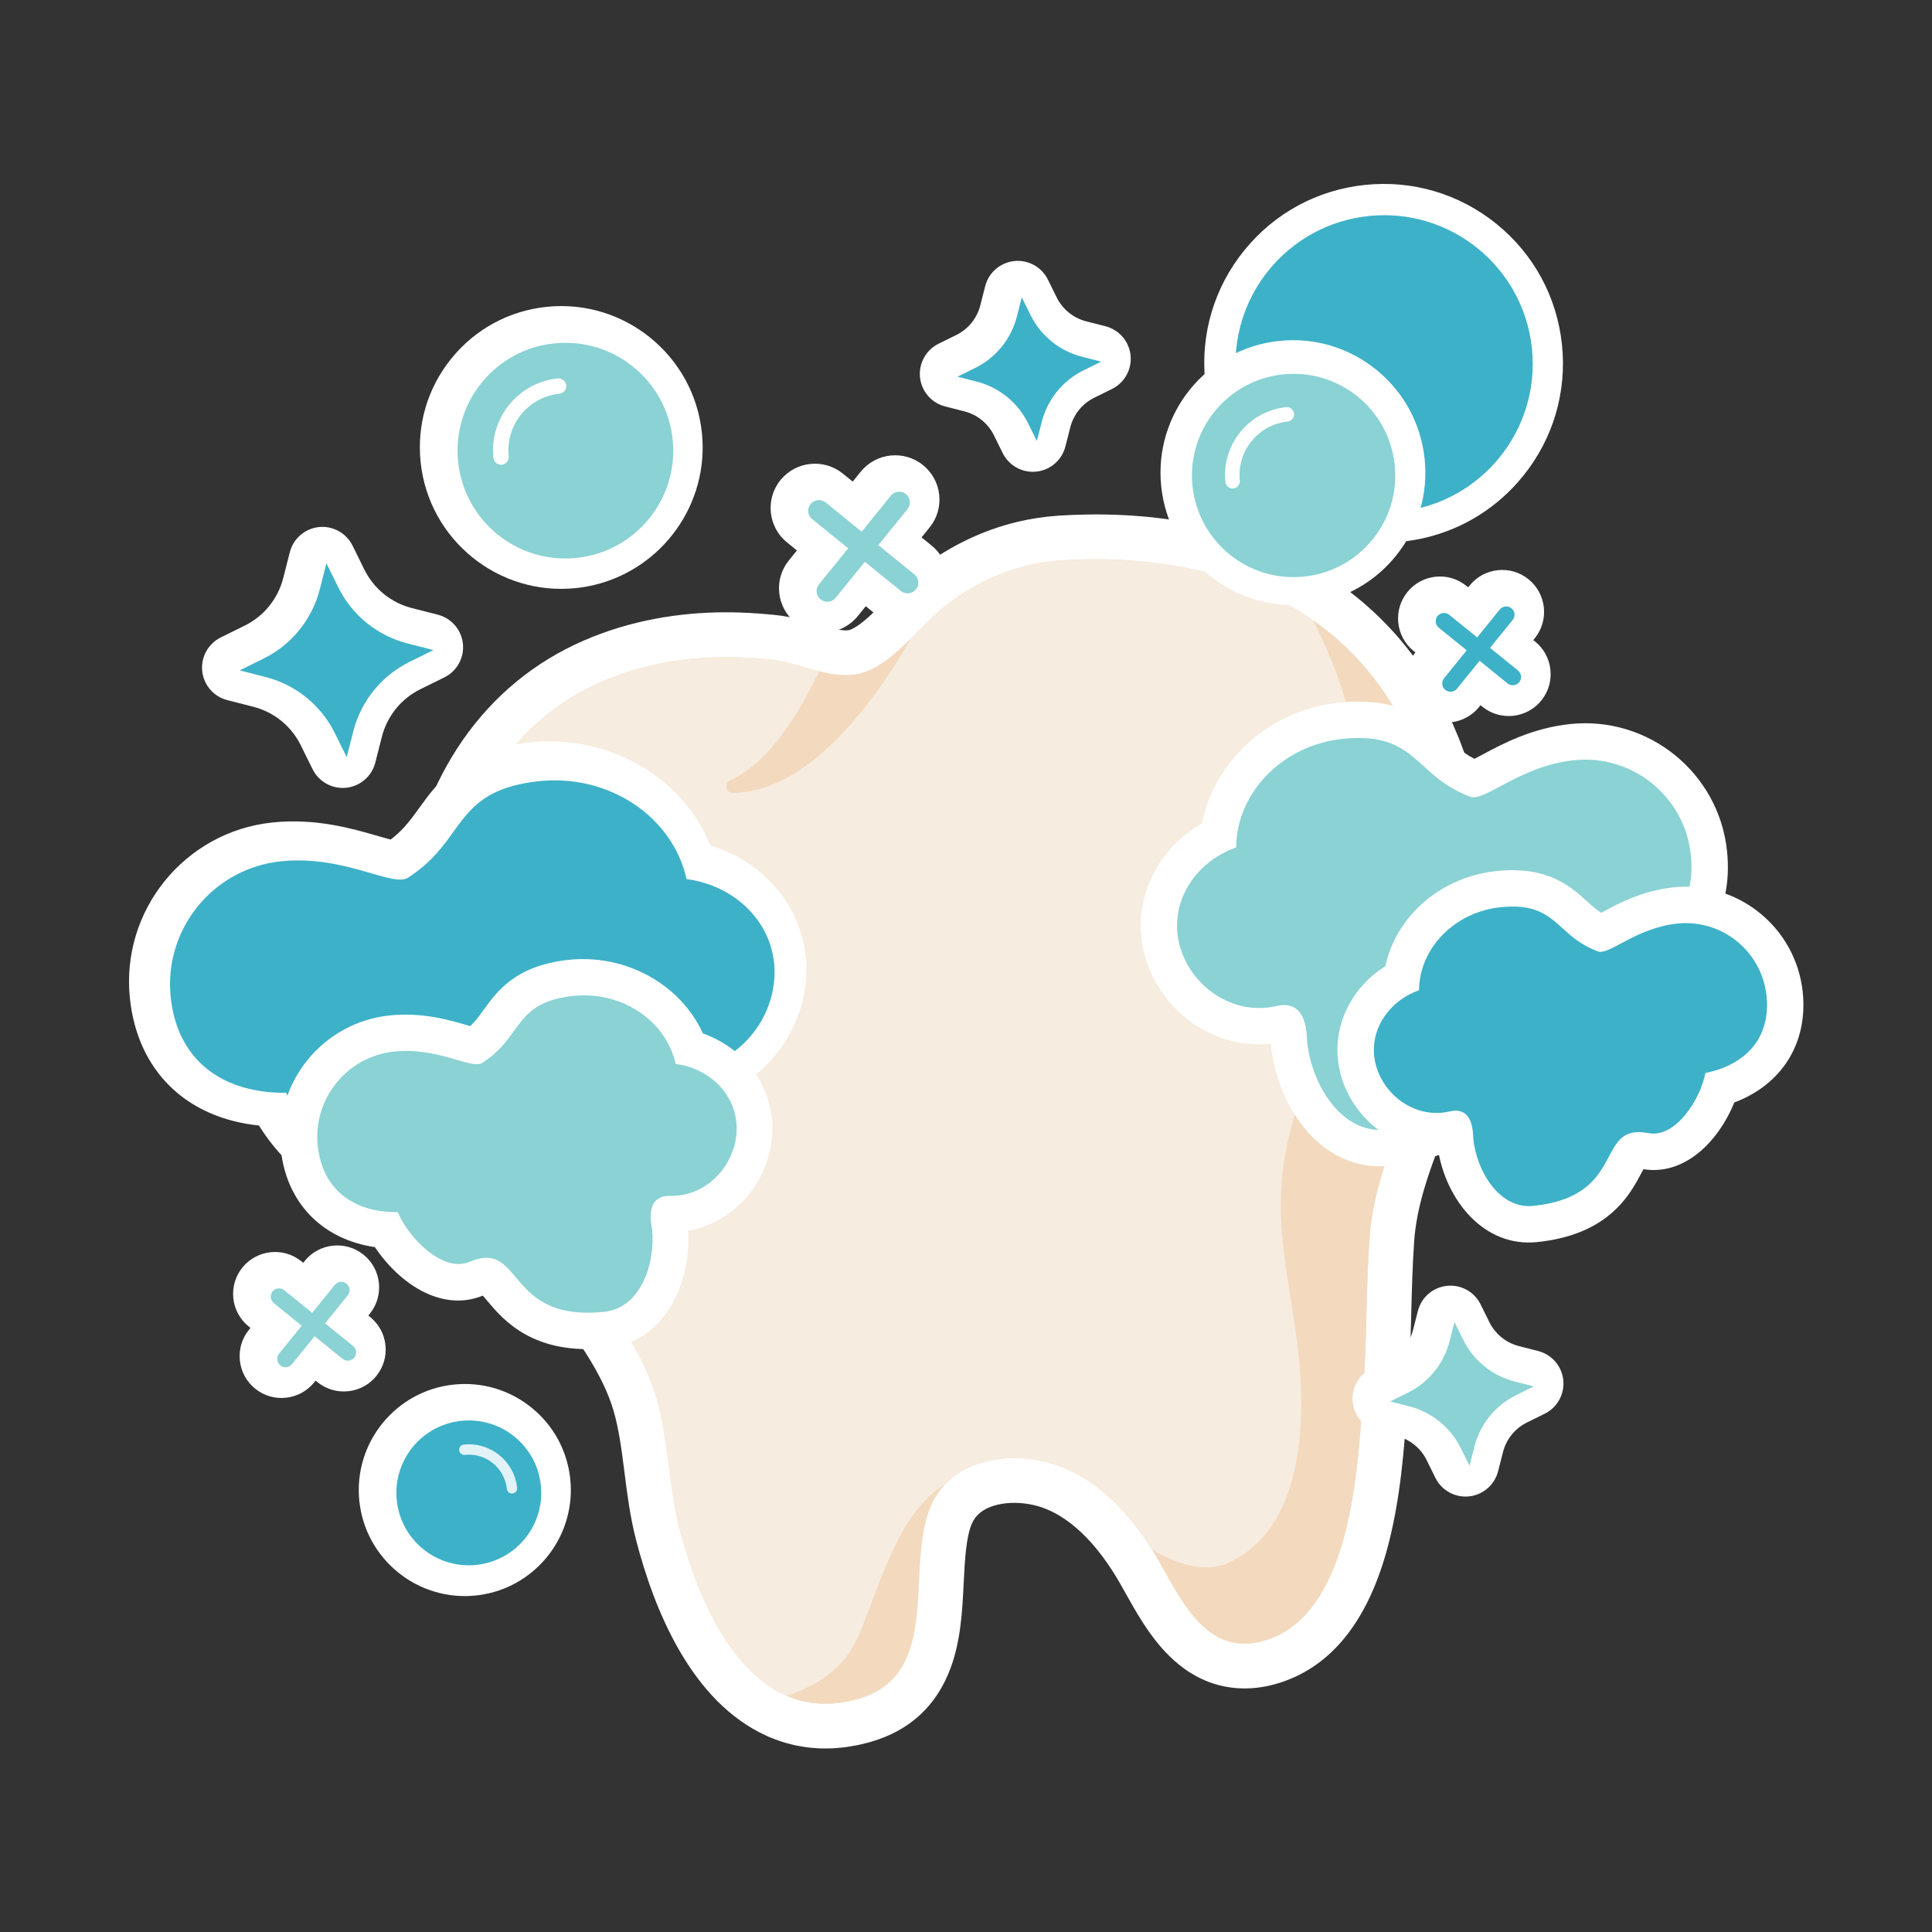 <?xml version="1.0" encoding="utf-8"?>
<!-- Generator: Adobe Illustrator 26.5.3, SVG Export Plug-In . SVG Version: 6.00 Build 0)  -->
<svg version="1.1" id="Layer_1" xmlns="http://www.w3.org/2000/svg" xmlns:xlink="http://www.w3.org/1999/xlink" x="0px" y="0px"
	 viewBox="0 0 1200 1200" style="enable-background:new 0 0 1200 1200;" xml:space="preserve">
<rect x="0" y="0" width="1200" height="1200" fill="#333333" stroke="none"/>
<style type="text/css">
	.st0{fill:#F3D9BE;}
	.st1{fill:#FFFFFF;}
	.st2{fill:#F6ECDF;}
	.st3{fill:#3DB1C8;}
	.st4{fill:#8AD2D3;}
	.st5{fill:#E1F3F7;}
</style>
<g>
	<g>
		<g>
			<path class="st0" d="M786.05,1033.23c-13.08,3.14-25.35,1.67-36.45-4.36c-2.03-1.11-4.03-2.37-5.95-3.76
				c-3.43-2.48-6.84-5.52-10.09-9.03c-1.44-1.55-2.89-3.24-4.32-5.02c-2.51-3.14-4.98-6.59-7.54-10.55
				c-3.97-6.13-7.49-12.43-10.89-18.52l-2.72-4.86c-1.32-2.33-2.72-4.64-4.15-6.95c-11.8-18.92-31.62-42.78-59-48.97
				c-9.67-2.18-19.85-2.22-28.66-0.11c-6.43,1.54-15.37,5.05-21.43,12.97l-0.55,0.77c-0.45,0.63-0.88,1.28-1.29,1.95l-0.51,0.84
				c-0.67,1.18-1.15,2.13-1.55,3.02c-4.73,10.83-5.48,25.82-6.28,41.7c-1.64,32.72-3.68,73.44-47.65,86.15
				c-1.45,0.42-2.89,0.8-4.31,1.14c-0.97,0.23-1.94,0.45-2.9,0.65c-0.61,0.13-1.19,0.22-1.76,0.31l-0.39,0.06
				c-1.79,0.33-3.4,0.61-4.97,0.81c-0.64,0.08-1.28,0.13-1.92,0.18l-0.88,0.07c-1.4,0.13-2.8,0.26-4.16,0.31
				c-0.65,0.03-1.29,0.02-1.93,0.02l-0.48,0c-1.61,0.01-3.04,0.02-4.44-0.05c-0.6-0.03-1.21-0.08-1.82-0.14l-0.46-0.04
				c-1.5-0.12-2.95-0.24-4.38-0.44c-0.58-0.08-1.14-0.18-1.7-0.28l-0.44-0.08c-1.47-0.25-2.9-0.51-4.31-0.83
				c-0.54-0.12-1.08-0.27-1.63-0.42l-0.42-0.11c-1.41-0.37-2.81-0.75-4.17-1.2c-0.56-0.18-1.08-0.37-1.6-0.56l-0.39-0.14
				c-1.22-0.43-2.48-0.9-3.72-1.42c-0.28-0.11-0.56-0.21-0.83-0.33c-0.3-0.13-0.59-0.27-0.87-0.41
				c-43.91-19.63-65-79.04-73.69-112.86c-3.43-13.36-5.16-26.92-6.83-40.03c-1.83-14.39-3.56-27.98-7.35-40.78
				c-7.3-24.69-23.8-47.24-39.75-69.04l-3.84-5.25c-49.58-68.05-93.54-136.46-87-224.93c5.3-71.76,39.61-129.05,94.13-157.2
				c12.87-6.64,26.93-11.82,41.8-15.39c12.93-3.1,26.54-5,40.44-5.65c12.67-0.59,25.97-0.12,40.65,1.44
				c7.67,0.81,15.18,2.96,22.45,5.04c3.13,0.9,6.28,1.81,9.43,2.58c1.26,0.31,2.53,0.58,3.79,0.84l1.35,0.28
				c1.75,0.32,3.23,0.54,4.56,0.66c3.04,0.28,5.64,0.17,7.94-0.33c0.02-0.01,0.05-0.01,0.07-0.02c1-0.24,1.73-0.47,2.46-0.73
				l0.84-0.36c0.63-0.25,1.25-0.5,1.85-0.79c0.26-0.13,0.52-0.27,0.79-0.41c0.89-0.47,1.51-0.81,2.12-1.17
				c0.37-0.22,0.76-0.47,1.15-0.72c0.64-0.41,1.29-0.85,1.94-1.31l1.15-0.82c0.71-0.53,1.45-1.11,2.19-1.71l0.93-0.74
				c1.02-0.85,2.02-1.71,3-2.6c0.07-0.06,0.27-0.24,0.34-0.3c1.98-1.79,4.23-3.94,6.97-6.68c1.56-1.56,3.1-3.13,4.63-4.68
				c5.79-5.89,11.78-11.99,18-16.78c17.42-13.42,36.36-22.65,56.3-27.44c7.62-1.83,15.47-3.01,23.32-3.52
				c45.3-2.93,110.62,1.57,164.95,39.54c0.2,0.13,0.4,0.26,0.6,0.4c1.76,1.24,3.49,2.53,5.22,3.83c1.23,0.93,2.43,1.88,3.63,2.83
				c1.49,1.18,2.97,2.38,4.44,3.61c0.88,0.75,1.75,1.51,2.61,2.27l0.43,0.37c1.29,1.14,2.58,2.3,3.84,3.49
				c0.99,0.92,1.98,1.87,2.97,2.83c1.31,1.28,2.61,2.6,3.9,3.94l0.62,0.64c0.67,0.69,1.34,1.38,2,2.09
				c1.96,2.11,3.89,4.28,5.79,6.53c0.38,0.45,1.66,2.03,1.66,2.03c1.53,1.87,3.07,3.78,4.57,5.76c0.61,0.81,1.2,1.62,1.79,2.42
				l0.43,0.59c1.21,1.65,2.41,3.35,3.6,5.08c0.72,1.06,1.45,2.14,2.16,3.24c1.2,1.83,2.38,3.72,3.54,5.63l0.55,0.91
				c0.42,0.69,0.85,1.38,1.26,2.09c1.86,3.18,3.47,6.09,4.94,8.9l0.4,0.79c1.51,2.94,2.91,5.82,4.27,8.76
				c0.36,0.77,0.7,1.57,1.06,2.37l0.39,0.88c1,2.24,1.97,4.53,2.92,6.87c0.49,1.21,0.98,2.43,1.45,3.67
				c0.94,2.42,1.83,4.87,2.7,7.37c0,0,0.9,2.54,1.18,3.37c1.33,3.98,2.46,7.61,3.45,11.09c9.23,32.31,12.65,66.03,10.18,100.24
				c-1.44,19.85-4.89,39.94-10.27,59.71c-4.4,16.17-10.43,31.76-16.26,46.84c-2.92,7.53-5.93,15.32-8.64,22.94
				c-2.91,8.19-5.19,15.4-6.96,22.05c-2.07,7.78-3.51,14.98-4.41,22c-0.31,2.44-0.56,4.92-0.74,7.41
				c-1.09,15.27-1.5,31.03-1.89,46.26l-0.32,11.79c-0.3,10.6-0.74,23.14-1.64,35.78c-0.19,2.63-0.37,5.43-0.57,8.37
				c-1.63,24.51-3.87,58.08-12.43,88.48c-10.9,38.7-29.84,62.74-56.29,71.45C789.57,1032.31,787.79,1032.81,786.05,1033.23z"/>
		</g>
		<g>
			<path class="st1" d="M638.25,351.24c6.8-1.63,13.8-2.7,20.97-3.17c49.94-3.23,109.33,4.12,156.66,37.46
				c-0.01-0.01-0.01-0.02-0.02-0.04c1.63,1.15,3.24,2.35,4.84,3.56c1.13,0.85,2.24,1.74,3.36,2.62c1.38,1.1,2.76,2.2,4.11,3.35
				c0.94,0.8,1.87,1.63,2.8,2.45c1.2,1.06,2.39,2.13,3.56,3.23c0.92,0.86,1.84,1.73,2.75,2.62c1.22,1.19,2.41,2.41,3.61,3.64
				c0.81,0.84,1.63,1.66,2.42,2.52c1.82,1.96,3.61,3.97,5.37,6.05c0.52,0.61,1.02,1.26,1.54,1.88c1.44,1.75,2.86,3.53,4.25,5.36
				c0.69,0.91,1.36,1.85,2.04,2.78c1.13,1.55,2.25,3.13,3.35,4.74c0.68,0.99,1.35,1.99,2.01,3.01c1.12,1.72,2.22,3.47,3.3,5.25
				c0.56,0.93,1.14,1.84,1.69,2.78c1.59,2.71,3.14,5.47,4.63,8.33c0.14,0.28,0.28,0.57,0.42,0.85c1.36,2.63,2.67,5.33,3.95,8.09
				c0.46,1,0.9,2.03,1.35,3.05c0.94,2.12,1.86,4.27,2.75,6.47c0.46,1.14,0.92,2.3,1.37,3.46c0.87,2.27,1.72,4.58,2.54,6.92
				c0.37,1.07,0.76,2.12,1.12,3.2c1.14,3.43,2.25,6.91,3.27,10.51c8.95,31.35,11.99,63.48,9.68,95.41
				c-1.39,19.16-4.7,38.25-9.82,57.07c-6.39,23.48-16.45,45.87-24.59,68.77c-2.71,7.63-5.21,15.32-7.29,23.13
				c-2.08,7.81-3.74,15.73-4.76,23.83c-0.34,2.7-0.62,5.42-0.81,8.16c-1.39,19.5-1.68,39.08-2.24,58.65
				c-0.34,11.74-0.77,23.48-1.61,35.19c-1.7,23.87-3.32,61.44-12.51,94.07c-8.11,28.79-22.11,53.73-47.25,62.01
				c-1.44,0.47-2.85,0.87-4.22,1.21c-10.44,2.5-19.12,0.98-26.56-3.06c-1.53-0.83-3.01-1.77-4.44-2.8
				c-2.86-2.07-5.53-4.51-8.04-7.21c-1.26-1.35-2.47-2.78-3.66-4.25c-2.37-2.95-4.59-6.12-6.72-9.41
				c-4.78-7.39-9.04-15.35-13.19-22.68c0,0,0-0.01-0.01-0.01c-1.41-2.49-2.91-4.98-4.45-7.45c-15.68-25.14-38.13-48.48-67.74-55.17
				c-11.37-2.57-23.69-2.78-34.97-0.07c-11.54,2.77-22,8.59-29.24,18.06c-0.28,0.37-0.55,0.76-0.82,1.14
				c-0.65,0.91-1.27,1.85-1.86,2.82c-0.25,0.41-0.5,0.81-0.73,1.23c-0.77,1.37-1.51,2.78-2.16,4.27
				c-16.58,37.93,7.69,104.82-45.05,120.06c-1.24,0.36-2.47,0.68-3.69,0.98c-0.84,0.2-1.67,0.39-2.49,0.56
				c-0.62,0.13-1.21,0.2-1.82,0.31c-1.4,0.26-2.8,0.51-4.17,0.68c-0.68,0.08-1.34,0.11-2.01,0.17c-1.27,0.12-2.54,0.25-3.79,0.3
				c-0.67,0.03-1.32,0-1.98,0c-1.22,0.01-2.45,0.02-3.64-0.04c-0.63-0.03-1.24-0.11-1.86-0.16c-1.2-0.1-2.39-0.19-3.56-0.35
				c-0.59-0.08-1.17-0.2-1.75-0.3c-1.17-0.2-2.34-0.4-3.48-0.67c-0.56-0.13-1.1-0.29-1.66-0.44c-1.14-0.3-2.28-0.61-3.39-0.97
				c-0.53-0.17-1.05-0.37-1.58-0.56c-1.1-0.39-2.2-0.8-3.27-1.25c-0.15-0.06-0.31-0.11-0.45-0.17c0.01,0,0.03-0.01,0.04-0.01
				c-36.62-15.78-56.93-66.1-66.66-103.95c-6.85-26.65-6.57-55.12-14.31-81.29c-8.61-29.11-28.07-54.37-45.69-78.54
				c-47.29-64.91-90.58-131.68-84.37-215.71c4.44-60.09,31.4-117.35,86.64-145.86c12.26-6.33,25.28-11.01,38.66-14.22
				c12.4-2.97,25.12-4.69,37.84-5.28c12.84-0.6,25.76,0.02,38.54,1.37c9.59,1.02,19.83,4.78,30.01,7.3
				c1.44,0.36,2.89,0.67,4.33,0.96c0.55,0.11,1.09,0.24,1.64,0.34c1.94,0.36,3.87,0.65,5.79,0.83c4.14,0.38,8.22,0.28,12.2-0.59
				c0.19-0.04,0.37-0.08,0.56-0.13c1.23-0.29,2.44-0.67,3.64-1.09c0.45-0.16,0.9-0.37,1.35-0.54c0.92-0.37,1.85-0.75,2.75-1.19
				c0.51-0.25,1.02-0.52,1.52-0.79c0.84-0.44,1.68-0.9,2.5-1.4c0.5-0.3,1.01-0.62,1.51-0.94c0.83-0.54,1.66-1.09,2.48-1.68
				c0.46-0.33,0.92-0.65,1.38-0.99c0.89-0.66,1.77-1.35,2.64-2.06c0.37-0.3,0.74-0.59,1.11-0.89c1.14-0.95,2.27-1.93,3.39-2.93
				c0.09-0.08,0.17-0.15,0.26-0.23c2.58-2.33,5.1-4.78,7.59-7.27c7.32-7.32,14.3-14.9,21.28-20.28
				C602.61,364.3,619.72,355.69,638.25,351.24 M631.76,324.18C631.76,324.18,631.76,324.18,631.76,324.18
				c-21.86,5.24-42.56,15.32-61.55,29.95c-6.99,5.39-13.33,11.84-19.45,18.07c-1.49,1.52-3,3.05-4.52,4.57
				c-2.51,2.51-4.55,4.47-6.41,6.16c-0.11,0.09-0.22,0.19-0.28,0.25c-0.93,0.84-1.79,1.58-2.66,2.3l-0.19,0.15l-0.6,0.48
				c-0.6,0.48-1.19,0.95-1.79,1.4c-0.2,0.15-0.42,0.3-0.64,0.46l-0.22,0.16c-0.47,0.34-0.95,0.66-1.43,0.97
				c-0.26,0.17-0.53,0.33-0.79,0.49c-0.39,0.23-0.78,0.44-1.16,0.65l-0.34,0.18l-0.4,0.21c-0.18,0.08-0.5,0.2-0.82,0.33
				c-0.24,0.1-0.49,0.2-0.74,0.3c-0.26,0.09-0.4,0.12-0.45,0.13c-0.61,0.13-1.74,0.25-3.72,0.07c-0.89-0.08-1.97-0.24-3.29-0.48
				l-0.15-0.04l-0.98-0.21c-1.05-0.21-2.13-0.44-3.21-0.71c-2.82-0.7-5.8-1.55-8.95-2.45c-7.47-2.14-15.93-4.56-24.8-5.5
				c-15.38-1.63-29.37-2.12-42.76-1.5c-14.78,0.69-29.26,2.71-43.04,6.02c-15.95,3.83-31.07,9.4-44.94,16.56
				c-58.92,30.42-95.96,91.85-101.62,168.54c-6.88,93.1,40.51,166.72,89.63,234.14l3.86,5.28c15.25,20.84,31.02,42.39,37.63,64.77
				c3.47,11.73,5.13,24.78,6.89,38.59C389.57,928,391.35,942,395,956.2c11.35,44.17,34.63,100.96,81.17,121.96
				c0.47,0.24,0.95,0.46,1.44,0.67c0.38,0.16,0.76,0.32,1.15,0.46c1.55,0.64,2.98,1.16,4.2,1.59l0.26,0.1
				c0.68,0.25,1.35,0.49,2.04,0.71c1.79,0.58,3.44,1.03,4.95,1.43l0.26,0.07c0.72,0.2,1.44,0.39,2.18,0.56
				c1.88,0.44,3.55,0.73,5.1,0.99l0.22,0.04c0.77,0.14,1.54,0.28,2.33,0.39c2.02,0.28,3.79,0.42,5.21,0.53l0.22,0.02
				c0.82,0.08,1.63,0.15,2.47,0.19c1.94,0.1,3.66,0.08,5.04,0.07l0.2,0l0.22,0c0.86,0.01,1.72,0.01,2.6-0.03
				c1.92-0.07,3.64-0.24,5.02-0.37l0.33-0.03l0.18-0.01c0.87-0.06,1.74-0.14,2.63-0.25c2.11-0.26,4.04-0.61,5.6-0.9l-0.05,0.01
				l0.19-0.03c0.82-0.13,1.64-0.26,2.48-0.44c1.1-0.23,2.21-0.48,3.32-0.74c1.64-0.39,3.3-0.83,4.92-1.3
				c24.16-6.99,40.81-22.35,49.49-45.68c6.4-17.2,7.32-35.48,8.2-53.15c0.7-13.93,1.42-28.33,5.13-36.83
				c0.19-0.44,0.48-1.01,0.89-1.72l0.11-0.17l0.19-0.31c0.22-0.35,0.46-0.72,0.7-1.07l0.34-0.48l0.06-0.09
				c3.6-4.6,9.32-6.76,13.52-7.76c6.78-1.63,14.71-1.57,22.34,0.15c22.7,5.13,39.86,26.08,50.26,42.75c1.5,2.4,2.75,4.5,3.82,6.39
				c0.01,0.02,0.02,0.03,0.03,0.05c0.9,1.58,1.8,3.2,2.71,4.83c3.5,6.27,7.13,12.76,11.34,19.27c2.83,4.37,5.57,8.2,8.36,11.69
				c1.62,2.03,3.3,3.98,4.97,5.78c3.87,4.18,7.97,7.83,12.17,10.86c2.4,1.74,4.91,3.31,7.44,4.69c14.02,7.62,30.05,9.58,46.34,5.67
				c2.12-0.51,4.29-1.13,6.44-1.83c31.12-10.25,53.1-37.46,65.33-80.89c8.96-31.8,11.25-66.21,12.92-91.34
				c0.19-2.92,0.38-5.7,0.56-8.31c0.92-12.89,1.36-25.62,1.67-36.37c0.11-3.94,0.22-7.87,0.32-11.81
				c0.41-15.78,0.8-30.69,1.86-45.67c0.15-2.17,0.38-4.4,0.66-6.63c0.81-6.39,2.14-12.99,4.05-20.17
				c1.67-6.28,3.84-13.14,6.62-20.97c2.65-7.45,5.49-14.8,8.51-22.59c5.96-15.4,12.13-31.33,16.72-48.2
				c5.61-20.63,9.22-41.61,10.72-62.36c2.59-35.83-1-71.18-10.67-105.06c-1.05-3.68-2.24-7.5-3.64-11.68
				c-0.29-0.88-0.6-1.76-0.92-2.64l-0.33-0.93c-0.99-2.83-1.92-5.36-2.84-7.76c-0.51-1.31-1.02-2.61-1.54-3.89
				c-0.95-2.35-1.96-4.73-3.1-7.29l-0.38-0.87c-0.38-0.87-0.76-1.73-1.15-2.58c-1.43-3.09-2.9-6.12-4.38-8.99
				c-0.21-0.43-0.39-0.8-0.59-1.17c-1.57-3.02-3.3-6.12-5.27-9.49c-0.48-0.82-0.96-1.61-1.45-2.4l-0.48-0.78
				c-1.38-2.27-2.62-4.24-3.8-6.04c-0.75-1.15-1.53-2.31-2.31-3.45c-1.27-1.86-2.56-3.68-3.86-5.46l-0.48-0.66
				c-0.62-0.86-1.25-1.72-1.89-2.56c-1.48-1.94-3.08-3.97-4.91-6.19l-0.43-0.53c-0.45-0.55-0.89-1.1-1.35-1.64
				c-1.95-2.31-4.04-4.66-6.22-7.01c-0.72-0.78-1.45-1.53-2.18-2.28l-0.62-0.64c-1.38-1.43-2.77-2.85-4.18-4.22
				c-1.05-1.03-2.12-2.04-3.19-3.04c-1.37-1.28-2.75-2.52-4.14-3.75l-0.41-0.37c-0.94-0.83-1.89-1.67-2.84-2.48
				c-1.56-1.32-3.16-2.6-4.76-3.88c-1.29-1.02-2.58-2.04-3.88-3.03c-1.63-1.24-3.57-2.69-5.61-4.12c-0.3-0.21-0.61-0.42-0.92-0.62
				c-57.58-40.1-126.09-44.9-173.54-41.83C648.79,320.86,640.15,322.17,631.76,324.18L631.76,324.18L631.76,324.18z"/>
		</g>
	</g>
	<g>
		<g>
			<g>
				<path class="st2" d="M521.03,419.17c4.14,0.38,8.22,0.28,12.2-0.59c20.92-4.58,37.46-29.69,53.97-42.41
					c21.06-16.23,45.33-26.37,72.02-28.1c83.39-5.4,193.18,18.62,229.02,144.14c14.32,50.16,13.5,102.31-0.14,152.48
					c-11.36,41.75-34.33,80.04-37.46,123.89c-2.23,31.2-1.62,62.61-3.85,93.84c-3.2,44.93-6.13,138.42-59.76,156.08
					c-35.93,11.83-52.08-22.14-66.84-48.22c-15.76-27.86-39.67-55.28-72.2-62.63c-26.48-5.98-58.14,0.82-69.78,27.44
					c-16.58,37.93,7.69,104.82-45.05,120.06c-65.73,19-98.09-54.81-111.21-105.88c-6.85-26.65-6.57-55.12-14.31-81.29
					c-8.61-29.11-28.07-54.37-45.69-78.54c-47.29-64.91-90.58-131.68-84.37-215.71c4.44-60.09,31.4-117.35,86.64-145.86
					c23.61-12.19,50.05-18.27,76.5-19.5c12.84-0.6,25.76,0.02,38.54,1.37C492.56,411.15,507.12,417.89,521.03,419.17z"/>
			</g>
			<g>
				<g>
					<path class="st0" d="M521.03,419.17c-4.02-0.37-8.1-1.2-12.19-2.23c-20.77,43.56-40.58,61.21-55.41,67.87
						c-3.95,1.77-2.64,7.73,1.69,7.67c46.47-0.68,86.41-53.87,110.8-96.03c-10,10-20.61,19.49-32.69,22.13
						C529.26,419.45,525.17,419.55,521.03,419.17z"/>
				</g>
				<g>
					<path class="st0" d="M888.24,492.21c-14.38-50.36-40.67-84.37-72.38-106.71c51.33,103.33,34.1,195.71,3.48,266.17
						c-34.91,80.35-23.71,111.96-14.62,174.88c9.09,62.92,2.04,121.53-39.16,142.99c-15.62,8.14-32.2,3.03-49.83-6.73
						c1.54,2.48,3.05,4.96,4.46,7.46c14.75,26.08,30.91,60.05,66.84,48.22c53.63-17.66,56.56-111.14,59.76-156.08
						c2.22-31.24,1.62-62.64,3.85-93.84c3.13-43.85,26.1-82.14,37.46-123.89C901.75,594.52,902.57,542.36,888.24,492.21z"/>
				</g>
				<g>
					<path class="st0" d="M533.1,1016.4c-9.07,21.15-27.9,31.63-44.53,36.84c12.79,5.52,27.57,6.83,44.59,1.91
						c52.74-15.25,28.47-82.14,45.05-120.06c2.16-4.93,5-9.18,8.38-12.8C557.72,939.67,546.93,984.17,533.1,1016.4z"/>
				</g>
			</g>
		</g>
	</g>
	<g>
		<g>
			
				<ellipse transform="matrix(0.995 -0.104 0.104 0.995 -18.843 90.839)" class="st3" cx="859.38" cy="225.64" rx="92.26" ry="92.26"/>
			<path class="st1" d="M885.6,333.92c-4.77,1.14-9.64,1.98-14.6,2.5c-29.59,3.1-58.62-5.5-81.74-24.23
				c-23.12-18.73-37.56-45.34-40.66-74.93c-3.1-29.59,5.5-58.62,24.23-81.74c18.73-23.12,45.31-37.56,74.93-40.66
				c29.59-3.1,58.62,5.5,81.74,24.23s37.56,45.34,40.66,74.93c3.1,29.59-5.5,58.62-24.23,81.74
				C930.34,315.01,909.29,328.24,885.6,333.92z M842.18,154.56c-15.55,3.73-29.37,12.42-39.61,25.05
				c-12.29,15.18-17.94,34.23-15.91,53.66c2.03,19.43,11.51,36.9,26.69,49.19c15.18,12.29,34.23,17.94,53.66,15.91
				c19.42-2.05,36.9-11.52,49.19-26.69c12.29-15.18,17.94-34.23,15.91-53.66l0,0c-2.03-19.43-11.51-36.89-26.69-49.19
				c-15.18-12.29-34.23-17.94-53.66-15.91C848.51,153.26,845.3,153.81,842.18,154.56z"/>
		</g>
		<g>
			<path class="st4" d="M565.42,354.98l-22.38-18.13l18.13-22.38c2.31-2.85,1.87-7.04-0.98-9.35c-2.85-2.31-7.04-1.87-9.35,0.98
				l-18.13,22.38l-22.38-18.13c-2.85-2.31-7.04-1.87-9.35,0.98c-2.31,2.85-1.87,7.03,0.98,9.35l22.38,18.13l-18.13,22.38
				c-2.31,2.85-1.87,7.03,0.98,9.35c2.85,2.31,7.04,1.87,9.35-0.98l18.13-22.38l22.38,18.13c2.85,2.31,7.04,1.87,9.35-0.98
				C568.72,361.48,568.28,357.29,565.42,354.98z"/>
			<path class="st1" d="M567.69,386.88c-8.04,1.93-16.86,0.24-23.77-5.35l-6.17-5l-4.99,6.16c-9.56,11.79-26.92,13.61-38.71,4.06
				c-5.71-4.62-9.28-11.2-10.05-18.51c-0.76-7.31,1.36-14.48,5.99-20.19l4.99-6.16l-6.16-4.99c-11.79-9.56-13.61-26.92-4.06-38.7
				c9.56-11.79,26.92-13.6,38.7-4.07l6.17,5l4.99-6.16c9.55-11.79,26.92-13.61,38.7-4.06c5.71,4.62,9.28,11.2,10.05,18.52
				c0.76,7.31-1.36,14.47-5.98,20.18l-5,6.17l6.16,4.99c5.72,4.63,9.28,11.21,10.05,18.52c0.77,7.31-1.37,14.49-6,20.2
				C578.66,382.35,573.37,385.52,567.69,386.88z M552.29,371.2l0.03-0.01L552.29,371.2z M552.28,371.19
				C552.28,371.19,552.28,371.19,552.28,371.19L552.28,371.19L552.28,371.19z"/>
		</g>
		<g>
			<path class="st3" d="M940.37,414.72l-17.36-14.06l14.06-17.35c1.79-2.21,1.45-5.46-0.76-7.25c-2.21-1.79-5.46-1.45-7.25,0.76
				l-14.06,17.35l-17.35-14.06c-2.21-1.79-5.46-1.45-7.25,0.76c-1.79,2.21-1.45,5.46,0.76,7.25l17.35,14.06l-14.06,17.35
				c-1.79,2.21-1.45,5.46,0.76,7.25c2.21,1.79,5.46,1.45,7.25-0.76l14.06-17.35l17.36,14.06c2.21,1.79,5.46,1.45,7.25-0.76
				C942.92,419.76,942.58,416.51,940.37,414.72z"/>
			<path class="st1" d="M943.22,444.01c-7.61,1.83-15.96,0.22-22.49-5.08l-1.13-0.92l-0.92,1.14c-9.04,11.14-25.46,12.87-36.6,3.85
				c-11.16-9.05-12.88-25.47-3.85-36.62l0.92-1.13l-1.14-0.92c-5.4-4.37-8.78-10.59-9.5-17.51c-0.73-6.91,1.29-13.7,5.66-19.1
				c4.38-5.4,10.58-8.77,17.5-9.5c6.92-0.73,13.7,1.29,19.11,5.67l1.13,0.91l0.92-1.14c4.37-5.4,10.58-8.77,17.5-9.5
				c6.91-0.73,13.69,1.28,19.09,5.66c11.15,9.04,12.88,25.45,3.86,36.6l-0.93,1.15l1.13,0.91c5.41,4.38,8.79,10.6,9.51,17.52
				c0.73,6.91-1.29,13.7-5.66,19.1C953.6,439.73,948.6,442.72,943.22,444.01z M927.24,430.94l0.03-0.01L927.24,430.94z"/>
		</g>
		<g>
			<path class="st4" d="M216.78,834.24l-17.36-14.06l14.06-17.35c1.79-2.21,1.45-5.46-0.76-7.25c-2.21-1.79-5.46-1.45-7.25,0.76
				l-14.06,17.35l-17.35-14.06c-2.21-1.79-5.46-1.45-7.25,0.76c-1.79,2.21-1.45,5.46,0.76,7.25l17.35,14.06l-14.06,17.35
				c-1.79,2.21-1.45,5.46,0.76,7.25c2.21,1.79,5.46,1.45,7.25-0.76l14.06-17.35l17.36,14.06c2.21,1.79,5.46,1.45,7.25-0.76
				C219.33,839.27,218.99,836.03,216.78,834.24z"/>
			<path class="st1" d="M219.66,863.54c-1.11,0.27-2.25,0.46-3.41,0.58c-6.91,0.72-13.7-1.29-19.1-5.66l-1.14-0.92l-0.92,1.14
				c-9.03,11.15-25.46,12.87-36.61,3.84c-5.4-4.37-8.78-10.59-9.5-17.51c-0.72-6.91,1.29-13.69,5.67-19.09l0.92-1.13l-1.14-0.92
				c-5.4-4.38-8.78-10.6-9.5-17.51c-0.72-6.91,1.29-13.69,5.66-19.1c9.04-11.15,25.46-12.87,36.61-3.83l1.13,0.92l0.92-1.14
				c4.37-5.4,10.58-8.77,17.51-9.5c6.91-0.72,13.7,1.29,19.1,5.66c11.15,9.03,12.87,25.45,3.84,36.6l-0.92,1.14l1.14,0.92l0,0
				c5.4,4.38,8.78,10.6,9.5,17.51c0.72,6.91-1.29,13.69-5.67,19.09C230.12,859.12,225.2,862.21,219.66,863.54z"/>
		</g>
		<g>
			<g>
				
					<ellipse transform="matrix(0.995 -0.104 0.104 0.995 -27.079 37.865)" class="st4" cx="348.61" cy="277.93" rx="66.95" ry="66.95"/>
				<path class="st1" d="M369.16,363.32c-3.7,0.89-7.51,1.54-11.39,1.95c-48.16,5.05-91.45-30.02-96.5-78.18
					c-2.45-23.33,4.34-46.22,19.11-64.44c14.76-18.23,35.75-29.61,59.08-32.06c48.16-5.05,91.45,30.03,96.5,78.19l0,0
					C440.59,313.04,411.33,353.2,369.16,363.32z M337.77,233.14c-9.8,2.35-18.51,7.82-24.96,15.78
					c-7.75,9.56-11.31,21.57-10.02,33.81c2.65,25.27,25.36,43.67,50.63,41.02c25.28-2.65,43.67-25.36,41.02-50.63
					c-2.65-25.27-25.36-43.67-50.63-41.02C341.75,232.31,339.74,232.66,337.77,233.14z M415.2,270.95l0.03-0.01L415.2,270.95z"/>
			</g>
			<g>
				<g>
					<path class="st1" d="M309.22,286.86c-2.63,0.28-4.98-1.63-5.25-4.25c-2.58-24.61,15.35-46.74,39.96-49.32
						c2.63-0.28,4.98,1.63,5.25,4.26c0.28,2.63-1.63,4.98-4.25,5.25c-19.38,2.03-33.48,19.44-31.45,38.82
						C313.75,284.24,311.85,286.59,309.22,286.86z"/>
					<path class="st1" d="M314.73,307.05c-1.08,0.26-2.19,0.45-3.33,0.57c-6.82,0.71-13.5-1.27-18.82-5.58
						c-5.33-4.31-8.65-10.45-9.37-17.27c-1.83-17.44,3.26-34.57,14.32-48.23c11.06-13.66,26.78-22.19,44.22-24.02
						c6.82-0.71,13.5,1.27,18.83,5.58c5.32,4.31,8.64,10.44,9.36,17.25c0.71,6.82-1.27,13.5-5.58,18.82
						c-4.32,5.33-10.45,8.66-17.27,9.37c-7.9,0.85-13.69,7.95-12.86,15.88C335.59,292.36,327.05,304.09,314.73,307.05z
						 M342.73,222.04c0.01,0,0.01,0,0.02,0C342.74,222.04,342.73,222.04,342.73,222.04z"/>
				</g>
			</g>
		</g>
		<g>
			<g>
				<path class="st3" d="M293.39,970.24c-24.71,2.59-46.84-15.34-49.43-40.05c-2.59-24.71,15.34-46.84,40.05-49.43
					c24.71-2.59,46.84,15.34,49.43,40.05C336.03,945.51,318.1,967.65,293.39,970.24z"/>
				<path class="st1" d="M304.11,989.53c-2.78,0.67-5.63,1.16-8.54,1.46c-36.12,3.79-68.58-22.52-72.37-58.63
					c-3.79-36.12,22.5-68.58,58.63-72.37c17.49-1.83,34.66,3.25,48.33,14.33c13.67,11.07,22.21,26.81,24.04,44.3
					C357.68,951.83,335.73,981.94,304.11,989.53z M283.06,902.05c-11.58,2.78-19.61,13.8-18.34,25.96
					c1.39,13.23,13.27,22.86,26.49,21.47c13.24-1.38,22.86-13.27,21.47-26.5c-0.67-6.41-3.8-12.17-8.8-16.22
					c-5-4.06-11.29-5.92-17.69-5.25C285.12,901.62,284.08,901.81,283.06,902.05z"/>
			</g>
			<g>
				<g>
					<path class="st5" d="M282.7,899.03c-0.19-1.77,1.09-3.34,2.86-3.53c16.54-1.73,31.41,10.31,33.14,26.85
						c0.19,1.77-1.09,3.34-2.86,3.53c-1.77,0.19-3.34-1.09-3.53-2.86c-1.37-13.02-13.07-22.5-26.08-21.13
						C284.46,902.07,282.88,900.8,282.7,899.03z"/>
					<path class="st1" d="M321.14,946.1c-1.01,0.24-2.05,0.42-3.11,0.53c-13.21,1.38-25.08-8.23-26.47-21.43
						c-0.16-1.56-1.6-2.72-3.15-2.56c-6.39,0.67-12.67-1.19-17.67-5.24c-5-4.05-8.12-9.8-8.79-16.19l0,0
						c-0.67-6.4,1.18-12.68,5.23-17.68c4.05-5,9.8-8.12,16.22-8.8c13.53-1.42,26.83,2.53,37.43,11.11
						c10.6,8.59,17.22,20.77,18.64,34.32C340.72,932.32,332.7,943.33,321.14,946.1z M282.7,899.03l0.03-0.01L282.7,899.03z
						 M284.04,881.13c0.01,0,0.02,0,0.03,0C284.06,881.13,284.05,881.13,284.04,881.13z"/>
				</g>
			</g>
		</g>
		<g>
			<path class="st3" d="M200.25,348.13l7.36,14.91c8.57,17.35,24.29,30.08,43.03,34.87l16.11,4.11l-14.91,7.36
				c-17.35,8.57-30.08,24.29-34.87,43.04l-4.11,16.11l-7.36-14.91c-8.57-17.35-24.29-30.08-43.03-34.87l-16.11-4.11l14.91-7.36
				c17.35-8.57,30.08-24.29,34.87-43.04L200.25,348.13z"/>
			<path class="st1" d="M217.75,488.82c-0.88,0.21-1.78,0.37-2.7,0.46c-8.69,0.91-17.02-3.68-20.89-11.51l-7.36-14.9
				c-5.88-11.9-16.63-20.61-29.49-23.89l-16.11-4.11c-8.46-2.16-14.68-9.36-15.6-18.05c-0.91-8.68,3.68-17.02,11.51-20.89
				l14.91-7.36c11.9-5.88,20.61-16.63,23.89-29.49l4.11-16.11c2.16-8.46,9.37-14.69,18.05-15.6c8.68-0.91,17.02,3.68,20.89,11.51
				l7.36,14.91c5.88,11.9,16.63,20.61,29.49,23.89l16.11,4.11c8.46,2.16,14.68,9.36,15.6,18.05c0.91,8.69-3.68,17.02-11.51,20.89
				l-14.91,7.36c-11.9,5.88-20.61,16.63-23.89,29.48l-4.11,16.11C231.16,481.25,225.2,487.03,217.75,488.82z M193.31,409.72
				c5.3,3.41,10.2,7.39,14.64,11.86c3.41-5.3,7.39-10.2,11.86-14.64c-5.3-3.41-10.2-7.39-14.64-11.86
				C201.76,400.37,197.78,405.28,193.31,409.72z"/>
		</g>
		<g>
			<path class="st4" d="M900.91,819.42l5.46,11.05c6.35,12.86,18.01,22.3,31.9,25.85l11.94,3.05l-11.05,5.46
				c-12.86,6.35-22.3,18.01-25.85,31.91l-3.05,11.94l-5.46-11.05c-6.35-12.86-18.01-22.3-31.9-25.85l-11.94-3.05l11.05-5.46
				c12.86-6.35,22.3-18.01,25.85-31.91L900.91,819.42z"/>
			<path class="st1" d="M915.14,928.97c-0.88,0.21-1.78,0.37-2.7,0.46c-8.69,0.91-17.02-3.68-20.89-11.52l-5.46-11.05
				c-3.66-7.4-10.35-12.83-18.36-14.87l-11.94-3.05c-8.46-2.16-14.68-9.36-15.59-18.05c-0.91-8.69,3.68-17.02,11.51-20.89
				l11.05-5.46c7.41-3.66,12.83-10.35,14.87-18.35l3.05-11.94c2.16-8.46,9.35-14.69,18.05-15.59c8.68-0.91,17.02,3.68,20.89,11.51
				l5.46,11.05c3.66,7.41,10.35,12.83,18.36,14.87l11.93,3.05c8.46,2.16,14.69,9.36,15.6,18.05c0.91,8.69-3.68,17.02-11.51,20.89
				l-11.05,5.46c-7.41,3.66-12.83,10.35-14.87,18.36l-3.05,11.94C928.55,921.41,922.59,927.19,915.14,928.97z M903.87,864.23
				c0.64,0.5,1.27,1.01,1.89,1.53c0.5-0.64,1.01-1.27,1.53-1.89c-0.64-0.5-1.27-1.01-1.89-1.53
				C904.91,862.98,904.4,863.61,903.87,864.23z"/>
		</g>
		<g>
			<path class="st3" d="M632.16,182.92l5.46,11.05c6.35,12.86,18.01,22.3,31.91,25.85l11.94,3.05l-11.05,5.46
				c-12.86,6.35-22.3,18.01-25.85,31.9l-3.05,11.94l-5.46-11.05c-6.35-12.86-18.01-22.3-31.91-25.85l-11.94-3.05l11.05-5.46
				c12.86-6.35,22.3-18.01,25.85-31.9L632.16,182.92z"/>
			<path class="st1" d="M646.39,292.47c-0.88,0.21-1.78,0.37-2.7,0.46c-8.68,0.91-17.02-3.68-20.89-11.51l-5.46-11.05
				c-3.66-7.41-10.35-12.83-18.36-14.87l-11.95-3.05c-8.46-2.16-14.68-9.36-15.59-18.05c-0.91-8.68,3.68-17.02,11.51-20.89
				l11.05-5.46c7.41-3.66,12.83-10.35,14.87-18.36l3.05-11.94c2.16-8.46,9.37-14.7,18.05-15.6c8.69-0.91,17.02,3.69,20.89,11.52
				l5.46,11.05c3.66,7.4,10.35,12.82,18.35,14.87l11.94,3.05c8.46,2.16,14.69,9.36,15.6,18.05c0.91,8.69-3.68,17.02-11.51,20.89
				l-11.05,5.46c-7.41,3.66-12.83,10.35-14.87,18.36l-3.05,11.94C659.81,284.91,653.85,290.68,646.39,292.47z M635.13,227.72
				c0.64,0.5,1.27,1.01,1.89,1.53c0.5-0.64,1.01-1.27,1.53-1.89c-0.64-0.5-1.27-1.01-1.89-1.53
				C636.16,226.47,635.65,227.1,635.13,227.72z"/>
		</g>
		<g>
			<path class="st4" d="M977.71,472.19c-33.88,3.55-55.4,26.05-64.58,22.65c-6.81-2.61-12.22-5.67-16.93-9.02
				c-18.85-13.49-24.87-30.3-61.07-27.02c-38.35,3.5-67.07,33.5-67.34,67.58c-23.42,8.27-38.9,29.93-36.44,53.44
				c1.22,11.6,6.72,22.55,14.97,30.92c11.72,11.75,28.7,18.27,46.53,14.12c19.76-4.56,18.69,18.9,19.04,22.19
				c2.82,26.9,21.48,57.33,48.7,54.58c77.23-7.89,49.36-67.77,93.76-59.14c21.94,4.34,42.33-27.9,46.16-48.85
				c32.93-6.67,53.26-28.63,49.69-62.72C1046.41,494.78,1013.96,468.39,977.71,472.19z"/>
			<path class="st1" d="M881.46,721.03c-5.63,1.35-11.79,2.41-18.56,3.1c-40.67,4.11-69.3-34.77-73.48-74.72
				c-0.03-0.29-0.06-0.65-0.09-1.08c-21.47,2.21-42.98-5.56-59-21.62c-12.14-12.33-19.72-28.1-21.45-44.53
				c-3.01-28.72,12.11-56.14,37.79-70.88c7.51-39.32,42.88-71.03,86.42-75.01c37.41-3.39,53.46,11.15,66.37,22.83
				c3.32,3.01,6.45,5.84,9.91,8.32c2.06,1.46,4.17,2.74,6.41,3.88c1.73-0.88,3.73-1.95,5.41-2.84c12.13-6.49,30.48-16.3,54.17-18.77
				l0,0c48.58-5.09,92.24,30.28,97.33,78.86c4.18,39.83-16.25,70.83-53.99,83.58c-5.96,16.06-17.14,33.79-32.61,44.31
				c-11.45,7.79-23.94,10.63-36.12,8.22c-1.56-0.3-2.65-0.4-3.33-0.42c-1.24,1.7-3.12,5.21-4.55,7.89
				C933.98,687.35,921.09,711.52,881.46,721.03z M834.43,645.09c1.89,16.74,12.65,35.17,23.89,34.04
				c30.44-3.11,36.37-14.22,43.87-28.27c7.01-13.12,20.03-37.53,56.25-30.61c0.02,0,0.04-0.01,0.06-0.02
				c5.44-1.31,17.25-16.85,19.77-30.66c1.66-9.09,8.58-16.22,17.75-18.1c23.19-4.65,33.85-17.55,31.69-38.2
				c-2.49-23.78-23.87-41.09-47.64-38.6c-14.9,1.56-27.47,8.28-37.57,13.68c-11.66,6.23-23.72,12.68-37.21,7.69
				c-8.2-3.14-15.38-6.97-22.18-11.79c-5.64-4.04-10.09-8.07-14.02-11.62c-10.09-9.13-14.26-12.92-31.92-11.32
				c-26.05,2.38-46.59,22.25-46.77,45.23c-0.07,9.52-6.1,17.98-15.08,21.15c-13.97,4.93-22.8,17.17-21.48,29.76
				c0.66,6.27,3.71,12.45,8.59,17.41c3.3,3.31,12.58,10.92,25.29,7.96c14.92-3.44,25.15,1.26,31.12,5.81
				c14.54,11.09,15.31,29.9,15.57,36.09L834.43,645.09z M958.67,620.3C958.67,620.29,958.67,620.3,958.67,620.3
				C958.67,620.3,958.67,620.29,958.67,620.3z"/>
		</g>
		<g>
			<path class="st3" d="M103.17,617.71c4.16,39.67,32.6,59.76,71.7,59.4c9.41,22.93,40.4,54.71,64.34,44.47
				c48.46-20.54,31.19,54.35,121.01,44.69c31.65-3.44,45.54-42.58,42.26-73.89c-0.4-3.82-7.28-30.28,16.32-29.86
				c21.3,0.42,39.06-11.1,49.56-27.3c7.37-11.52,11-25.31,9.58-38.81c-2.87-27.36-25.72-48.28-54.38-52.04
				c-8.53-38.73-48.47-65.95-92.97-60.68c-41.99,5.01-44.79,25.59-63,45.5c-4.55,4.95-9.97,9.74-17.1,14.35
				c-9.63,6.08-39.55-14.33-78.98-10.2C129.34,537.78,98.76,575.65,103.17,617.71z"/>
			<path class="st1" d="M370.64,787.38c-2.57,0.62-5.24,1.08-7.98,1.38c-61.38,6.6-85.24-21.79-99.5-38.75
				c-2.88-3.43-7.24-8.61-9.04-9.46c0.02,0.03-0.47,0.03-1.55,0.29c-0.99,0.24-2.48,0.69-4.54,1.56c-12.29,5.26-26.2,5.03-40.18-0.7
				c-19.24-7.88-36.49-25.56-47-42.63c-45.2-4.66-75.45-33.97-80.17-79.01l0,0c-5.71-54.5,34-103.48,88.47-109.2
				c26.87-2.82,49.69,3.8,64.79,8.17c2.75,0.8,6.15,1.78,8.73,2.42c2.97-2.26,5.69-4.75,8.29-7.57c3.44-3.76,6.38-7.83,9.5-12.14
				c11.45-15.82,25.68-35.52,67.46-40.5c49.52-5.86,96.42,21.5,113.31,63.87c32.25,9.75,55.8,36.45,59.21,68.94
				c1.92,18.28-2.71,37.22-13.02,53.35c-14.58,22.49-37.86,36.22-63.2,37.62c0.09,0.61,0.19,1.27,0.31,1.97
				c0.22,1.32,0.37,2.36,0.44,3.03C429.37,731.99,410.22,777.88,370.64,787.38z M241.87,696.93c29.75-7.14,45.84,12.01,55.9,23.97
				c12.14,14.44,22.63,26.91,60.03,22.89c15.35-1.67,24.37-27,22.23-48.69l-0.09-0.56c-1.13-6.68-4.56-26.99,8.18-41.8
				c5.18-6.02,14.77-13.12,31.09-12.83c17.08,0.34,26.79-11.77,30.18-16.99c4.74-7.41,6.92-16.03,6.07-24.16
				c-1.71-16.36-16.04-29.51-34.83-31.98c-9.44-1.24-17.09-8.26-19.14-17.56c-6.16-27.96-36.13-46.89-68.23-43.09
				c-22.07,2.63-26.49,8.73-36.15,22.09c-3.55,4.91-7.58,10.49-12.82,16.21c-6.4,6.95-13.41,12.84-21.49,18.08
				c-12.95,8.19-26.78,4.18-41.42-0.06c-13.11-3.8-29.43-8.53-47.49-6.63c-29.7,3.1-51.33,29.81-48.21,59.51
				c2.75,26.25,19.24,39.42,49.01,39.15c9.25-0.08,17.61,5.47,21.12,14.03c4.52,11.01,17.62,26.59,29.2,31.33
				c2.34,0.96,4.43,1.32,5.33,0.94C234.38,699.08,238.23,697.81,241.87,696.93z"/>
		</g>
		<g>
			
				<ellipse transform="matrix(0.995 -0.104 0.104 0.995 -18.843 90.839)" class="st3" cx="859.38" cy="225.64" rx="92.26" ry="92.26"/>
		</g>
		<g>
			<g>
				
					<ellipse transform="matrix(0.995 -0.104 0.104 0.995 -26.231 85.335)" class="st4" cx="803.05" cy="293.55" rx="63.11" ry="63.11"/>
				<path class="st1" d="M822.41,373.49c-3.52,0.84-7.12,1.46-10.78,1.85c-21.85,2.29-43.28-4.06-60.35-17.89
					s-27.73-33.48-30.02-55.32c-4.72-45.1,28.12-85.64,73.22-90.37c21.85-2.29,43.28,4.06,60.35,17.89s27.73,33.48,30.02,55.32l0,0
					c2.29,21.85-4.06,43.28-17.89,60.35C855.44,359.53,839.9,369.3,822.41,373.49z M792.76,250.79
					c-21.12,5.07-35.77,25.17-33.44,47.34c1.22,11.68,6.92,22.19,16.05,29.58c9.13,7.39,20.59,10.79,32.27,9.57
					c11.67-1.22,22.19-6.92,29.58-16.05c7.39-9.13,10.79-20.58,9.57-32.27c0,0,0,0,0,0c-1.22-11.68-6.92-22.19-16.05-29.58
					c-9.13-7.39-20.59-10.79-32.27-9.56C796.52,250.02,794.62,250.35,792.76,250.79z"/>
			</g>
			<g>
				<g>
					<path class="st1" d="M765.93,301.97c-2.48,0.26-4.69-1.53-4.95-4.01c-2.43-23.2,14.46-44.06,37.66-46.49
						c2.48-0.26,4.69,1.53,4.95,4.01c0.26,2.48-1.53,4.69-4.01,4.95c-18.26,1.91-31.56,18.33-29.64,36.59
						C770.2,299.5,768.4,301.71,765.93,301.97z"/>
					<path class="st1" d="M770.99,320.47c-1,0.24-2.02,0.42-3.07,0.53c-6.28,0.66-12.44-1.17-17.35-5.15
						c-4.91-3.98-7.97-9.62-8.62-15.91c-1.71-16.3,3.04-32.3,13.38-45.06c10.34-12.76,25-20.73,41.32-22.44
						c6.28-0.66,12.44,1.17,17.34,5.14c4.91,3.98,7.97,9.63,8.63,15.91c1.36,12.96-8.1,24.62-21.05,25.97
						c-7.8,0.83-13.42,7.8-12.61,15.56C790.21,306.95,782.34,317.75,770.99,320.47z M763.94,282.94l0.04-0.01L763.94,282.94z
						 M797.57,241.41c0.01,0,0.01,0,0.02,0C797.58,241.41,797.58,241.41,797.57,241.41z"/>
				</g>
			</g>
		</g>
		<g>
			<path class="st4" d="M977.71,472.19c-33.88,3.55-55.4,26.05-64.58,22.65c-6.81-2.61-12.22-5.67-16.93-9.02
				c-18.85-13.49-24.87-30.3-61.07-27.02c-38.35,3.5-67.07,33.5-67.34,67.58c-23.42,8.27-38.9,29.93-36.44,53.44
				c1.22,11.6,6.72,22.55,14.97,30.92c11.72,11.75,28.7,18.27,46.53,14.12c19.76-4.56,18.69,18.9,19.04,22.19
				c2.82,26.9,21.48,57.33,48.7,54.58c77.23-7.89,49.36-67.77,93.76-59.14c21.94,4.34,42.33-27.9,46.16-48.85
				c32.93-6.67,53.26-28.63,49.69-62.72C1046.41,494.78,1013.96,468.39,977.71,472.19z"/>
		</g>
		<g>
			<path class="st4" d="M567.91,356.73l-22.38-18.13l18.13-22.38c2.31-2.85,1.87-7.04-0.98-9.35c-2.85-2.31-7.04-1.87-9.35,0.98
				l-18.13,22.38l-22.38-18.13c-2.85-2.31-7.04-1.87-9.35,0.98c-2.31,2.85-1.87,7.03,0.98,9.35l22.38,18.13l-18.13,22.38
				c-2.31,2.85-1.87,7.03,0.98,9.35c2.85,2.31,7.04,1.87,9.35-0.98l18.13-22.38l22.38,18.13c2.85,2.31,7.04,1.87,9.35-0.98
				C571.2,363.23,570.77,359.04,567.91,356.73z"/>
		</g>
		<g>
			<path class="st3" d="M942.86,416.47l-17.36-14.06l14.06-17.35c1.79-2.21,1.45-5.46-0.76-7.25c-2.21-1.79-5.46-1.45-7.25,0.76
				l-14.06,17.35l-17.35-14.06c-2.21-1.79-5.46-1.45-7.25,0.76c-1.79,2.21-1.45,5.46,0.76,7.25L911,403.93l-14.06,17.35
				c-1.79,2.21-1.45,5.46,0.76,7.25c2.21,1.79,5.46,1.45,7.25-0.76l14.06-17.35l17.36,14.06c2.21,1.79,5.46,1.45,7.25-0.76
				C945.41,421.51,945.07,418.27,942.86,416.47z"/>
		</g>
		<g>
			<path class="st4" d="M219.27,835.99l-17.36-14.06l14.06-17.35c1.79-2.21,1.45-5.46-0.76-7.25c-2.21-1.79-5.46-1.45-7.25,0.76
				l-14.06,17.35l-17.35-14.06c-2.21-1.79-5.46-1.45-7.25,0.76c-1.79,2.21-1.45,5.46,0.76,7.25l17.35,14.06l-14.06,17.35
				c-1.79,2.21-1.45,5.46,0.76,7.25c2.21,1.79,5.46,1.45,7.25-0.76l14.06-17.35L212.78,844c2.21,1.79,5.46,1.45,7.25-0.76
				C221.82,841.03,221.48,837.78,219.27,835.99z"/>
		</g>
		<g>
			<path class="st3" d="M106.03,619.36c4.16,39.67,32.6,59.76,71.7,59.4c9.41,22.93,40.4,54.71,64.34,44.47
				c48.46-20.54,31.19,54.35,121.01,44.69c31.65-3.44,45.54-42.58,42.26-73.89c-0.4-3.82-7.28-30.28,16.32-29.86
				c21.3,0.42,39.06-11.1,49.56-27.3c7.37-11.52,11-25.31,9.58-38.81c-2.87-27.36-25.72-48.28-54.38-52.04
				c-8.53-38.73-48.47-65.95-92.97-60.68c-41.99,5.01-44.79,25.59-63,45.5c-4.55,4.95-9.97,9.74-17.1,14.35
				c-9.63,6.08-39.55-14.33-78.98-10.2C132.2,539.43,101.62,577.3,106.03,619.36z"/>
		</g>
		<g>
			<g>
				
					<ellipse transform="matrix(0.995 -0.104 0.104 0.995 -26.38 85.359)" class="st4" cx="803.2" cy="294.98" rx="63.11" ry="63.11"/>
			</g>
			<g>
				<g>
					<path class="st1" d="M766.08,303.4c-2.48,0.26-4.69-1.53-4.95-4.01c-2.43-23.2,14.46-44.06,37.66-46.49
						c2.48-0.26,4.69,1.53,4.95,4.01c0.26,2.48-1.53,4.69-4.01,4.95c-18.26,1.91-31.56,18.33-29.64,36.59
						C770.35,300.93,768.55,303.14,766.08,303.4z"/>
				</g>
			</g>
		</g>
		<g>
			<g>
				
					<ellipse transform="matrix(0.995 -0.104 0.104 0.995 -27.249 38.134)" class="st4" cx="351.1" cy="279.68" rx="66.95" ry="66.95"/>
			</g>
			<g>
				<g>
					<path class="st1" d="M311.71,288.62c-2.63,0.28-4.98-1.63-5.25-4.25c-2.58-24.61,15.35-46.74,39.96-49.32
						c2.63-0.28,4.98,1.63,5.25,4.26c0.28,2.63-1.63,4.98-4.25,5.25c-19.38,2.03-33.48,19.44-31.45,38.82
						C316.24,285.99,314.34,288.34,311.71,288.62z"/>
				</g>
			</g>
		</g>
		<g>
			<g>
				<path class="st3" d="M295.88,971.99c-24.71,2.59-46.84-15.34-49.43-40.05c-2.59-24.71,15.34-46.84,40.05-49.43
					c24.71-2.59,46.84,15.34,49.43,40.05C338.52,947.27,320.59,969.4,295.88,971.99z"/>
			</g>
			<g>
				<g>
					<path class="st5" d="M285.19,900.78c-0.19-1.77,1.09-3.34,2.86-3.53c16.54-1.73,31.41,10.31,33.14,26.85
						c0.19,1.77-1.09,3.34-2.86,3.53c-1.77,0.19-3.34-1.09-3.53-2.86c-1.37-13.02-13.07-22.5-26.08-21.13
						C286.95,903.83,285.37,902.55,285.19,900.78z"/>
				</g>
			</g>
		</g>
		<g>
			<path class="st3" d="M202.74,349.88l7.36,14.91c8.57,17.35,24.29,30.08,43.03,34.87l16.11,4.11l-14.91,7.36
				c-17.35,8.57-30.08,24.29-34.87,43.04l-4.11,16.11l-7.36-14.91c-8.57-17.35-24.29-30.08-43.03-34.87l-16.11-4.11l14.91-7.36
				c17.35-8.57,30.08-24.29,34.87-43.04L202.74,349.88z"/>
		</g>
		<g>
			<path class="st4" d="M903.39,821.17l5.46,11.05c6.35,12.86,18.01,22.3,31.9,25.85l11.94,3.05l-11.05,5.46
				c-12.86,6.35-22.3,18.01-25.85,31.91l-3.05,11.94l-5.46-11.05c-6.35-12.86-18.01-22.3-31.9-25.85l-11.94-3.05l11.05-5.46
				c12.86-6.35,22.3-18.01,25.85-31.91L903.39,821.17z"/>
		</g>
		<g>
			<path class="st3" d="M634.65,184.67l5.46,11.05c6.35,12.86,18.01,22.3,31.91,25.85l11.94,3.05l-11.05,5.46
				c-12.86,6.35-22.3,18.01-25.85,31.9l-3.05,11.94l-5.46-11.05c-6.35-12.86-18.01-22.3-31.91-25.85l-11.94-3.05l11.05-5.46
				c12.86-6.35,22.3-18.01,25.85-31.9L634.65,184.67z"/>
		</g>
		<g>
			<path class="st4" d="M196.94,711.71c2.89,27.52,22.61,41.46,49.74,41.21c6.53,15.91,28.03,37.96,44.63,30.85
				c33.62-14.25,21.63,37.7,83.95,31c21.96-2.39,31.59-29.54,29.32-51.26c-0.28-2.65-5.05-21.01,11.32-20.71
				c14.78,0.29,27.1-7.7,34.38-18.94c5.11-7.99,7.63-17.56,6.65-26.93c-1.99-18.98-17.84-33.49-37.72-36.1
				c-5.92-26.87-33.62-45.75-64.5-42.09c-29.13,3.47-31.07,17.76-43.7,31.56c-3.16,3.43-6.92,6.76-11.86,9.96
				c-6.68,4.22-27.44-9.94-54.79-7.08C215.09,656.26,193.88,682.53,196.94,711.71z"/>
			<path class="st1" d="M384.16,836.14c-2.08,0.5-4.23,0.88-6.46,1.12c-46.26,4.97-65.01-17.33-75.08-29.31
				c-0.85-1.01-1.87-2.22-2.77-3.23c-10.18,4.26-21.57,4.08-32.92-0.57c-14.16-5.8-26.19-17.73-34.08-29.54
				c-32.55-4.76-54.93-27.4-58.41-60.53c-4.36-41.6,25.92-79.01,67.54-83.37c19.99-2.09,36.6,2.72,47.6,5.9
				c0.76,0.22,1.61,0.47,2.46,0.71c0.8-0.73,1.57-1.5,2.32-2.32c2.1-2.3,4.03-4.97,6.07-7.79c8.27-11.44,19.59-27.11,51.59-30.91
				c36.28-4.3,70.73,15.09,84.56,45.58c23.4,8.3,40.28,28.42,42.83,52.71c1.49,14.23-2.09,28.96-10.08,41.46
				c-9.94,15.33-25.06,25.42-41.99,28.44C429.39,795.76,414.24,828.92,384.16,836.14z M291.57,759.93
				c24.78-5.95,38.63,10.54,45.67,18.91c8.02,9.54,13.32,15.85,35.6,13.45c5.15-0.63,10.48-13.2,9.29-25.99l-0.02-0.14
				c-0.92-5.42-3.71-21.93,7.26-34.66c6.44-7.49,16.01-11.5,26.94-11.3c8.38,0.15,13.28-5.98,15-8.63
				c2.38-3.73,3.55-8.24,3.13-12.27c-0.85-8.15-8.33-14.75-18.18-16.04c-9.44-1.24-17.09-8.26-19.14-17.56
				c-3.52-15.96-20.98-26.73-39.75-24.5c-12.3,1.46-13.99,3.8-20.28,12.51c-2.57,3.56-5.49,7.6-9.4,11.86
				c-4.85,5.27-10.15,9.73-16.26,13.68c-11.68,7.38-23.77,3.89-34.43,0.79c-8.96-2.59-19.11-5.54-30.3-4.36
				c-16.79,1.76-29.04,16.87-27.28,33.67l0,0c0.61,5.79,2.22,21.18,27.05,20.96c9.25-0.08,17.61,5.47,21.12,14.03
				c3.24,7.9,12.07,16.37,16.44,17.99C286.65,761.29,289.16,760.5,291.57,759.93z M382.09,765.87c0,0.01,0,0.02,0,0.02
				C382.09,765.89,382.09,765.88,382.09,765.87z M284.86,762.55l0.03-0.01L284.86,762.55z M282.45,762.97
				c-0.01,0.01-0.03,0.01-0.04,0.02C282.43,762.98,282.44,762.97,282.45,762.97z M196.94,711.71l0.03-0.01L196.94,711.71z"/>
		</g>
		<g>
			<path class="st4" d="M197.36,711.67c2.89,27.52,22.61,41.46,49.74,41.21c6.53,15.91,28.03,37.96,44.63,30.85
				c33.62-14.25,21.63,37.7,83.95,31c21.96-2.39,31.59-29.54,29.32-51.26c-0.28-2.65-5.05-21.01,11.32-20.71
				c14.78,0.29,27.1-7.7,34.38-18.94c5.11-7.99,7.63-17.56,6.65-26.93c-1.99-18.98-17.84-33.49-37.72-36.1
				c-5.92-26.87-33.62-45.75-64.5-42.09c-29.13,3.47-31.07,17.76-43.7,31.56c-3.16,3.43-6.92,6.76-11.86,9.96
				c-6.68,4.22-27.44-9.94-54.79-7.08C215.51,656.21,194.3,682.49,197.36,711.67z"/>
		</g>
		<g>
			<path class="st3" d="M1041.82,573.64c-25.9,2.72-42.34,19.91-49.36,17.31c-5.21-1.99-9.34-4.34-12.94-6.89
				c-14.41-10.31-19.01-23.16-46.67-20.65c-29.31,2.68-51.27,25.61-51.47,51.65c-17.9,6.32-29.73,22.87-27.85,40.84
				c0.93,8.87,5.14,17.23,11.44,23.63c8.95,8.98,21.93,13.96,35.56,10.79c15.11-3.49,14.29,14.45,14.55,16.96
				c2.16,20.56,16.42,43.82,37.22,41.72c59.03-6.03,37.73-51.8,71.66-45.2c16.77,3.32,32.36-21.32,35.28-37.34
				c25.17-5.1,40.71-21.88,37.98-47.93C1094.32,590.9,1069.52,570.74,1041.82,573.64z"/>
			<path class="st1" d="M969.34,769.03c-4.49,1.08-9.39,1.92-14.75,2.46c-32.93,3.33-56.45-26.03-61.45-57.61
				c-16.18,0.24-32.08-6.23-44.2-18.38c-10.15-10.31-16.48-23.5-17.92-37.24c-2.44-23.27,9.25-45.49,29.37-58.06
				c6.92-31.61,34.96-56.07,70.39-59.31c30.92-2.8,44.72,9.69,54.78,18.81c2.42,2.19,4.7,4.26,7.1,5.97
				c0.62,0.44,1.24,0.85,1.89,1.25c0.53-0.28,1.05-0.56,1.53-0.82c9.64-5.15,24.2-12.94,43.37-14.95l0,0
				c40.05-4.2,76.05,24.97,80.25,65.02c3.33,31.79-13.05,57.53-42.5,68.61c-5.1,12.54-13.97,25.92-25.99,34.09
				c-9.58,6.52-20.08,9.04-30.42,7.33c-0.51,0.92-1.04,1.92-1.5,2.77C1013.07,740.65,1002.11,761.17,969.34,769.03z M1017.83,725.77
				C1017.84,725.76,1017.84,725.76,1017.83,725.77L1017.83,725.77z M937.62,705.36c1.39,11.84,8.65,21.52,12.41,21.15
				c20.45-2.09,24-8.74,29.37-18.82c5.46-10.23,16.7-31.27,46.8-26.45c3.55-2.6,9.48-11.57,10.81-18.83
				c1.66-9.1,8.62-16.24,17.76-18.11c22.05-4.47,20.58-17.74,19.98-23.42c-1.6-15.25-15.31-26.35-30.56-24.76l0,0
				c-10.35,1.09-19.07,5.75-26.76,9.86c-9.49,5.07-20.24,10.82-32.81,6.17c-6.75-2.58-12.62-5.72-18.18-9.67
				c-4.57-3.27-8.09-6.46-11.2-9.27c-7.41-6.71-9.18-8.31-20.34-7.29c-17.18,1.56-30.78,14.45-30.9,29.31
				c-0.08,9.52-6.11,17.97-15.09,21.14c-8.34,2.94-13.64,10-12.89,17.16c0.37,3.54,2.22,7.23,5.07,10.12
				c1.87,1.88,7.22,6.29,14.32,4.64c10.48-2.42,20.49-0.5,28.22,5.39c13.1,9.98,13.78,26.25,14,31.59L937.62,705.36z M1028.24,681.6
				c0.01,0,0.03,0.01,0.04,0.01C1028.27,681.6,1028.25,681.6,1028.24,681.6z"/>
		</g>
		<g>
			<path class="st3" d="M1041.82,573.64c-25.9,2.72-42.34,19.91-49.36,17.31c-5.21-1.99-9.34-4.34-12.94-6.89
				c-14.41-10.31-19.01-23.16-46.67-20.65c-29.31,2.68-51.27,25.61-51.47,51.65c-17.9,6.32-29.73,22.87-27.85,40.84
				c0.93,8.87,5.14,17.23,11.44,23.63c8.95,8.98,21.93,13.96,35.56,10.79c15.11-3.49,14.29,14.45,14.55,16.96
				c2.16,20.56,16.42,43.82,37.22,41.72c59.03-6.03,37.73-51.8,71.66-45.2c16.77,3.32,32.36-21.32,35.28-37.34
				c25.17-5.1,40.71-21.88,37.98-47.93C1094.32,590.9,1069.52,570.74,1041.82,573.64z"/>
		</g>
	</g>
</g>
</svg>
